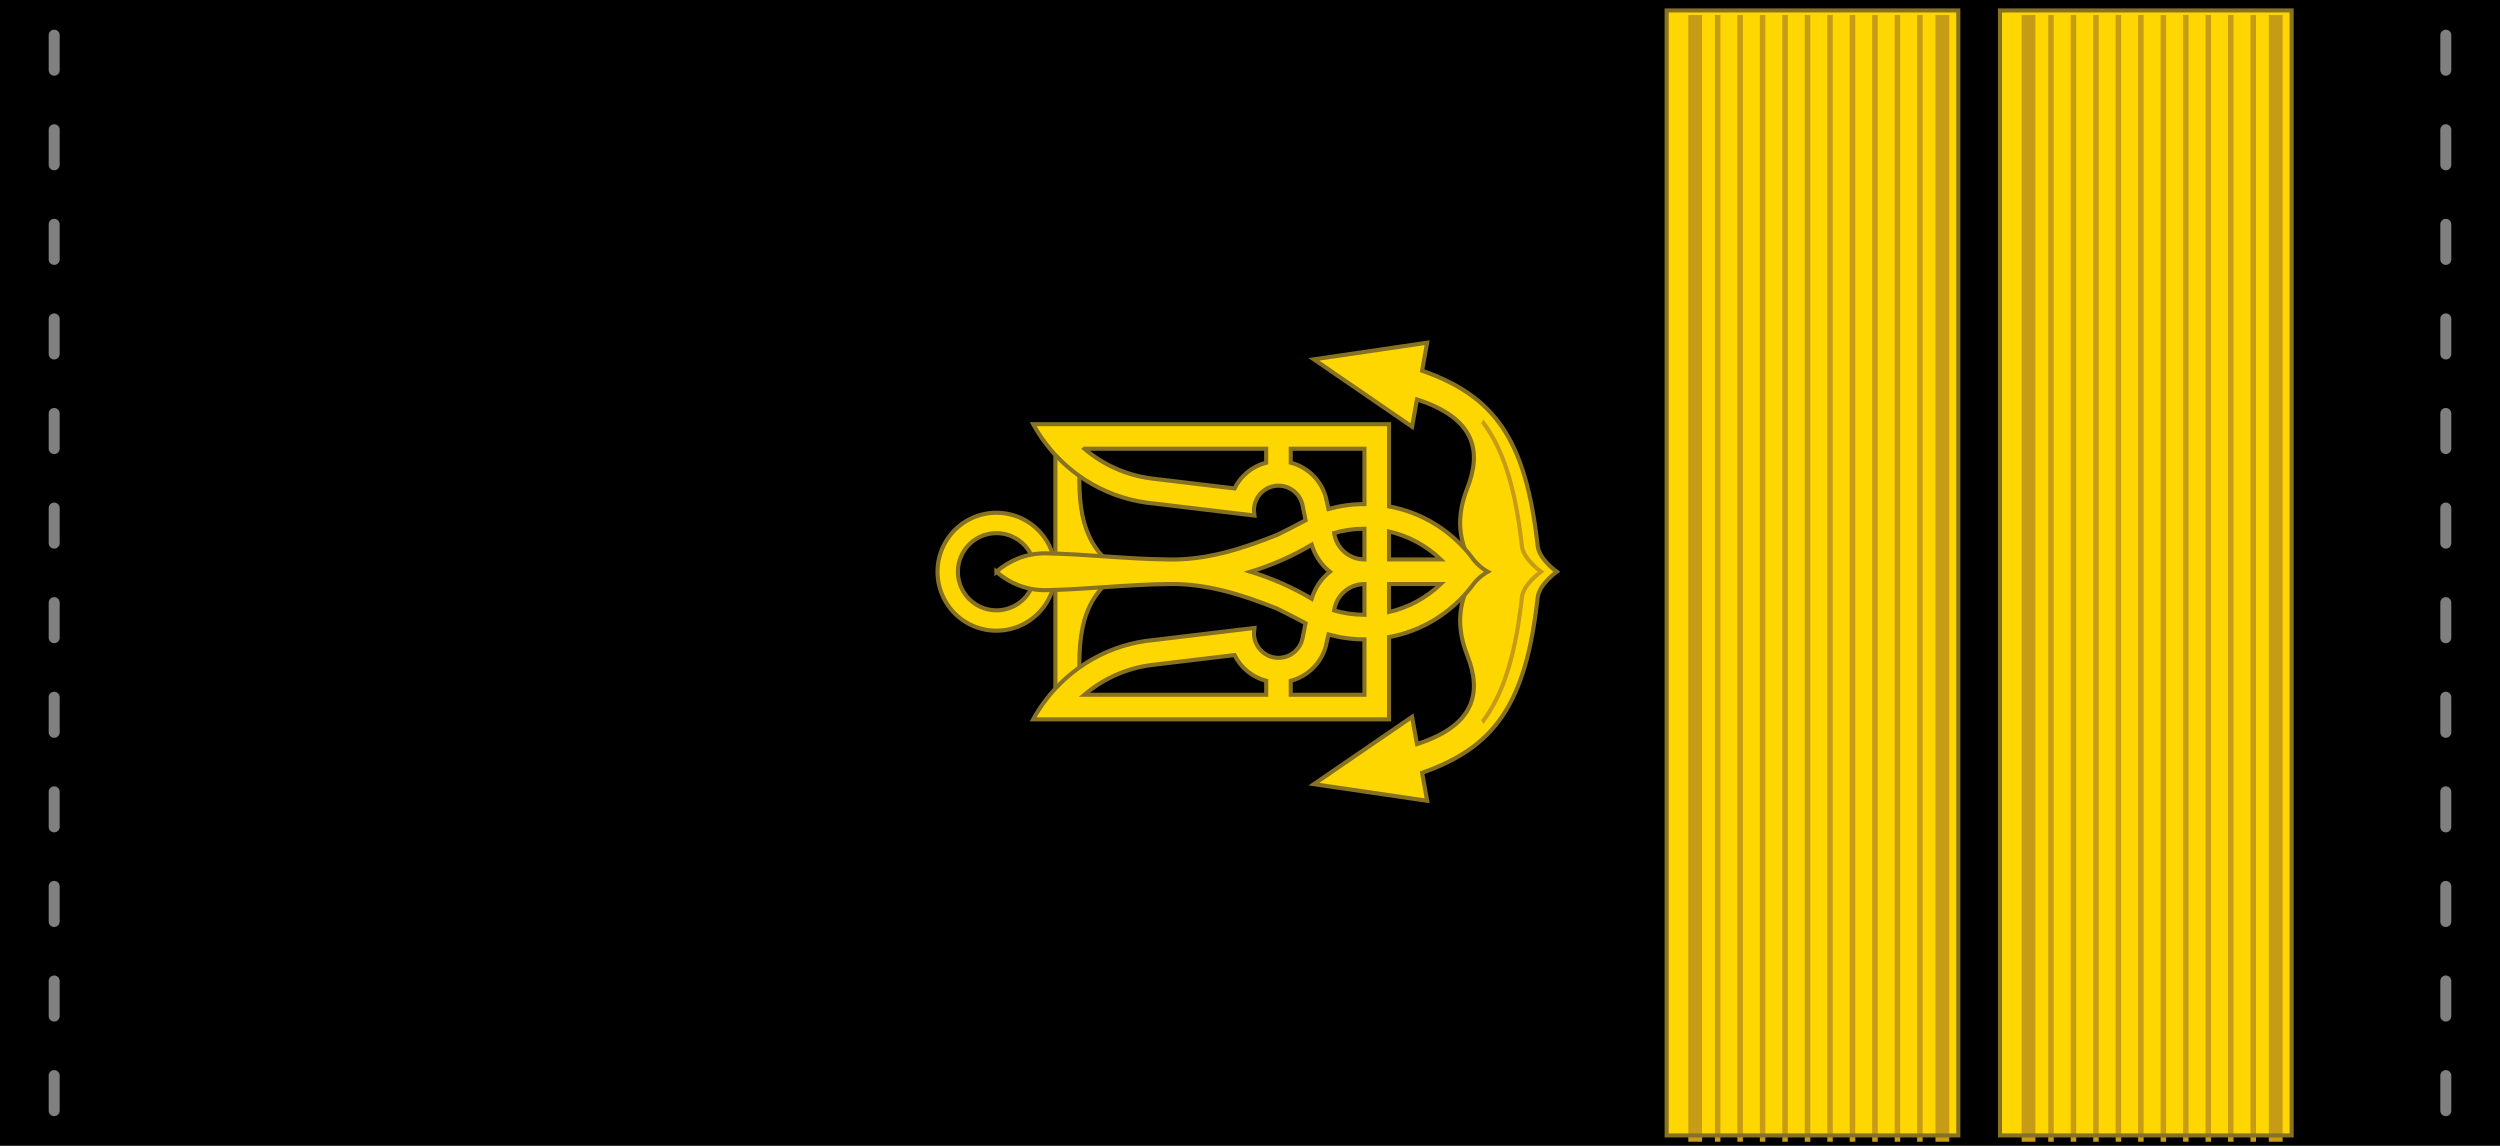 <?xml version='1.0' encoding='utf-8'?>
<svg xmlns="http://www.w3.org/2000/svg" xmlns:dc="http://purl.org/dc/elements/1.1/" xmlns:ns1="http://www.inkscape.org/namespaces/inkscape" xmlns:ns2="http://sodipodi.sourceforge.net/DTD/sodipodi-0.dtd" xmlns:ns4="http://creativecommons.org/ns#" xmlns:rdf="http://www.w3.org/1999/02/22-rdf-syntax-ns#" width="120mm" height="55mm" viewBox="-32.5 32.5 120 55" version="1.1" id="svg7936" ns1:version="1.0.2 (e86c870879, 2021-01-15, custom)" ns2:docname="vms_13.svg">
  <g transform="rotate(270 27.5 60)"><defs id="defs7930" />
  <ns2:namedview id="base" pagecolor="#ffffff" bordercolor="#666666" borderopacity="1.0" ns1:pageopacity="0.0" ns1:pageshadow="2" ns1:zoom="1.3361458" ns1:cx="103.93703" ns1:cy="226.77166" ns1:document-units="mm" ns1:current-layer="layer1" ns1:document-rotation="0" showgrid="false" fit-margin-top="0" fit-margin-left="0" fit-margin-right="0" fit-margin-bottom="0" ns1:window-width="1600" ns1:window-height="838" ns1:window-x="-8" ns1:window-y="-8" ns1:window-maximized="1" ns1:showpageshadow="2" ns1:pagecheckerboard="0" ns1:deskcolor="#d1d1d1" />
  <g ns1:label="Слой 1" ns1:groupmode="layer" id="layer1" transform="translate(-78.333,-88.167)">
    <path style="fill:#000000;stroke-width:0.14" d="m 78.333,88.167 h 55 V 208.167 H 78.333 Z" id="path9049" ns1:connector-curvature="0" />
    <g id="g12041" transform="translate(226.198,293.83)">
      <path ns1:connector-curvature="0" id="path11993" d="m -132.556,-88.528 h 1.684 c 0.146,0 0.264,0.118 0.264,0.264 0,0.146 -0.118,0.264 -0.264,0.264 h -1.684 c -0.146,0 -0.264,-0.118 -0.264,-0.264 0,-0.146 0.118,-0.264 0.264,-0.264 z" style="opacity:1;fill:#808080;fill-opacity:1;stroke:none;stroke-width:0.564;stroke-linecap:butt;stroke-linejoin:miter;stroke-miterlimit:4;stroke-dasharray:none;stroke-opacity:1" />
      <path ns1:connector-curvature="0" style="opacity:1;fill:#808080;fill-opacity:1;stroke:none;stroke-width:0.564;stroke-linecap:butt;stroke-linejoin:miter;stroke-miterlimit:4;stroke-dasharray:none;stroke-opacity:1" d="m -137.096,-88.528 h 1.684 c 0.146,0 0.264,0.118 0.264,0.264 0,0.146 -0.118,0.264 -0.264,0.264 h -1.684 c -0.146,0 -0.264,-0.118 -0.264,-0.264 0,-0.146 0.118,-0.264 0.264,-0.264 z" id="path11995" />
      <path id="path11997" d="m -141.636,-88.528 h 1.684 c 0.146,0 0.264,0.118 0.264,0.264 0,0.146 -0.118,0.264 -0.264,0.264 h -1.684 c -0.146,0 -0.264,-0.118 -0.264,-0.264 0,-0.146 0.118,-0.264 0.264,-0.264 z" style="opacity:1;fill:#808080;fill-opacity:1;stroke:none;stroke-width:0.564;stroke-linecap:butt;stroke-linejoin:miter;stroke-miterlimit:4;stroke-dasharray:none;stroke-opacity:1" ns1:connector-curvature="0" />
      <path ns1:connector-curvature="0" style="opacity:1;fill:#808080;fill-opacity:1;stroke:none;stroke-width:0.564;stroke-linecap:butt;stroke-linejoin:miter;stroke-miterlimit:4;stroke-dasharray:none;stroke-opacity:1" d="m -128.016,-88.528 h 1.684 c 0.146,0 0.264,0.118 0.264,0.264 0,0.146 -0.118,0.264 -0.264,0.264 h -1.684 c -0.146,0 -0.264,-0.118 -0.264,-0.264 0,-0.146 0.118,-0.264 0.264,-0.264 z" id="path11999" />
      <path id="path12001" d="m -123.476,-88.528 h 1.684 c 0.146,0 0.264,0.118 0.264,0.264 0,0.146 -0.118,0.264 -0.264,0.264 h -1.684 c -0.146,0 -0.264,-0.118 -0.264,-0.264 0,-0.146 0.118,-0.264 0.264,-0.264 z" style="opacity:1;fill:#808080;fill-opacity:1;stroke:none;stroke-width:0.564;stroke-linecap:butt;stroke-linejoin:miter;stroke-miterlimit:4;stroke-dasharray:none;stroke-opacity:1" ns1:connector-curvature="0" />
      <path ns1:connector-curvature="0" style="opacity:1;fill:#808080;fill-opacity:1;stroke:none;stroke-width:0.564;stroke-linecap:butt;stroke-linejoin:miter;stroke-miterlimit:4;stroke-dasharray:none;stroke-opacity:1" d="m -118.936,-88.528 h 1.684 c 0.146,0 0.264,0.118 0.264,0.264 0,0.146 -0.118,0.264 -0.264,0.264 h -1.684 c -0.146,0 -0.264,-0.118 -0.264,-0.264 0,-0.146 0.118,-0.264 0.264,-0.264 z" id="path12003" />
      <path id="path12005" d="m -114.396,-88.528 h 1.684 c 0.146,0 0.264,0.118 0.264,0.264 0,0.146 -0.118,0.264 -0.264,0.264 h -1.684 c -0.146,0 -0.264,-0.118 -0.264,-0.264 0,-0.146 0.118,-0.264 0.264,-0.264 z" style="opacity:1;fill:#808080;fill-opacity:1;stroke:none;stroke-width:0.564;stroke-linecap:butt;stroke-linejoin:miter;stroke-miterlimit:4;stroke-dasharray:none;stroke-opacity:1" ns1:connector-curvature="0" />
      <path ns1:connector-curvature="0" style="opacity:1;fill:#808080;fill-opacity:1;stroke:none;stroke-width:0.564;stroke-linecap:butt;stroke-linejoin:miter;stroke-miterlimit:4;stroke-dasharray:none;stroke-opacity:1" d="m -109.856,-88.528 h 1.684 c 0.146,0 0.264,0.118 0.264,0.264 0,0.146 -0.118,0.264 -0.264,0.264 h -1.684 c -0.146,0 -0.264,-0.118 -0.264,-0.264 0,-0.146 0.118,-0.264 0.264,-0.264 z" id="path12007" />
      <path id="path12009" d="m -105.316,-88.528 h 1.684 c 0.146,0 0.264,0.118 0.264,0.264 0,0.146 -0.118,0.264 -0.264,0.264 h -1.684 c -0.146,0 -0.264,-0.118 -0.264,-0.264 0,-0.146 0.118,-0.264 0.264,-0.264 z" style="opacity:1;fill:#808080;fill-opacity:1;stroke:none;stroke-width:0.564;stroke-linecap:butt;stroke-linejoin:miter;stroke-miterlimit:4;stroke-dasharray:none;stroke-opacity:1" ns1:connector-curvature="0" />
      <path ns1:connector-curvature="0" style="opacity:1;fill:#808080;fill-opacity:1;stroke:none;stroke-width:0.564;stroke-linecap:butt;stroke-linejoin:miter;stroke-miterlimit:4;stroke-dasharray:none;stroke-opacity:1" d="m -100.776,-88.528 h 1.684 c 0.146,0 0.264,0.118 0.264,0.264 0,0.146 -0.118,0.264 -0.264,0.264 h -1.684 c -0.146,0 -0.264,-0.118 -0.264,-0.264 0,-0.146 0.118,-0.264 0.264,-0.264 z" id="path12011" />
      <path ns1:connector-curvature="0" style="opacity:1;fill:#808080;fill-opacity:1;stroke:none;stroke-width:0.564;stroke-linecap:butt;stroke-linejoin:miter;stroke-miterlimit:4;stroke-dasharray:none;stroke-opacity:1" d="m -146.177,-88.528 h 1.684 c 0.146,0 0.264,0.118 0.264,0.264 0,0.146 -0.118,0.264 -0.264,0.264 h -1.684 c -0.146,0 -0.264,-0.118 -0.264,-0.264 0,-0.146 0.118,-0.264 0.264,-0.264 z" id="path12013" />
      <path id="path12015" d="m -96.236,-88.528 h 1.684 c 0.146,0 0.264,0.118 0.264,0.264 0,0.146 -0.118,0.264 -0.264,0.264 h -1.684 c -0.146,0 -0.264,-0.118 -0.264,-0.264 0,-0.146 0.118,-0.264 0.264,-0.264 z" style="opacity:1;fill:#808080;fill-opacity:1;stroke:none;stroke-width:0.564;stroke-linecap:butt;stroke-linejoin:miter;stroke-miterlimit:4;stroke-dasharray:none;stroke-opacity:1" ns1:connector-curvature="0" />
      <path style="opacity:1;fill:#808080;fill-opacity:1;stroke:none;stroke-width:0.564;stroke-linecap:butt;stroke-linejoin:miter;stroke-miterlimit:4;stroke-dasharray:none;stroke-opacity:1" d="m -132.556,-203.326 h 1.684 c 0.146,0 0.264,0.118 0.264,0.264 0,0.146 -0.118,0.264 -0.264,0.264 h -1.684 c -0.146,0 -0.264,-0.118 -0.264,-0.264 0,-0.146 0.118,-0.264 0.264,-0.264 z" id="path12017" ns1:connector-curvature="0" />
      <path id="path12019" d="m -137.096,-203.326 h 1.684 c 0.146,0 0.264,0.118 0.264,0.264 0,0.146 -0.118,0.264 -0.264,0.264 h -1.684 c -0.146,0 -0.264,-0.118 -0.264,-0.264 0,-0.146 0.118,-0.264 0.264,-0.264 z" style="opacity:1;fill:#808080;fill-opacity:1;stroke:none;stroke-width:0.564;stroke-linecap:butt;stroke-linejoin:miter;stroke-miterlimit:4;stroke-dasharray:none;stroke-opacity:1" ns1:connector-curvature="0" />
      <path ns1:connector-curvature="0" style="opacity:1;fill:#808080;fill-opacity:1;stroke:none;stroke-width:0.564;stroke-linecap:butt;stroke-linejoin:miter;stroke-miterlimit:4;stroke-dasharray:none;stroke-opacity:1" d="m -141.636,-203.326 h 1.684 c 0.146,0 0.264,0.118 0.264,0.264 0,0.146 -0.118,0.264 -0.264,0.264 h -1.684 c -0.146,0 -0.264,-0.118 -0.264,-0.264 0,-0.146 0.118,-0.264 0.264,-0.264 z" id="path12021" />
      <path id="path12023" d="m -128.016,-203.326 h 1.684 c 0.146,0 0.264,0.118 0.264,0.264 0,0.146 -0.118,0.264 -0.264,0.264 h -1.684 c -0.146,0 -0.264,-0.118 -0.264,-0.264 0,-0.146 0.118,-0.264 0.264,-0.264 z" style="opacity:1;fill:#808080;fill-opacity:1;stroke:none;stroke-width:0.564;stroke-linecap:butt;stroke-linejoin:miter;stroke-miterlimit:4;stroke-dasharray:none;stroke-opacity:1" ns1:connector-curvature="0" />
      <path ns1:connector-curvature="0" style="opacity:1;fill:#808080;fill-opacity:1;stroke:none;stroke-width:0.564;stroke-linecap:butt;stroke-linejoin:miter;stroke-miterlimit:4;stroke-dasharray:none;stroke-opacity:1" d="m -123.476,-203.326 h 1.684 c 0.146,0 0.264,0.118 0.264,0.264 0,0.146 -0.118,0.264 -0.264,0.264 h -1.684 c -0.146,0 -0.264,-0.118 -0.264,-0.264 0,-0.146 0.118,-0.264 0.264,-0.264 z" id="path12025" />
      <path id="path12027" d="m -118.936,-203.326 h 1.684 c 0.146,0 0.264,0.118 0.264,0.264 0,0.146 -0.118,0.264 -0.264,0.264 h -1.684 c -0.146,0 -0.264,-0.118 -0.264,-0.264 0,-0.146 0.118,-0.264 0.264,-0.264 z" style="opacity:1;fill:#808080;fill-opacity:1;stroke:none;stroke-width:0.564;stroke-linecap:butt;stroke-linejoin:miter;stroke-miterlimit:4;stroke-dasharray:none;stroke-opacity:1" ns1:connector-curvature="0" />
      <path ns1:connector-curvature="0" style="opacity:1;fill:#808080;fill-opacity:1;stroke:none;stroke-width:0.564;stroke-linecap:butt;stroke-linejoin:miter;stroke-miterlimit:4;stroke-dasharray:none;stroke-opacity:1" d="m -114.396,-203.326 h 1.684 c 0.146,0 0.264,0.118 0.264,0.264 0,0.146 -0.118,0.264 -0.264,0.264 h -1.684 c -0.146,0 -0.264,-0.118 -0.264,-0.264 0,-0.146 0.118,-0.264 0.264,-0.264 z" id="path12029" />
      <path id="path12031" d="m -109.856,-203.326 h 1.684 c 0.146,0 0.264,0.118 0.264,0.264 0,0.146 -0.118,0.264 -0.264,0.264 h -1.684 c -0.146,0 -0.264,-0.118 -0.264,-0.264 0,-0.146 0.118,-0.264 0.264,-0.264 z" style="opacity:1;fill:#808080;fill-opacity:1;stroke:none;stroke-width:0.564;stroke-linecap:butt;stroke-linejoin:miter;stroke-miterlimit:4;stroke-dasharray:none;stroke-opacity:1" ns1:connector-curvature="0" />
      <path ns1:connector-curvature="0" style="opacity:1;fill:#808080;fill-opacity:1;stroke:none;stroke-width:0.564;stroke-linecap:butt;stroke-linejoin:miter;stroke-miterlimit:4;stroke-dasharray:none;stroke-opacity:1" d="m -105.316,-203.326 h 1.684 c 0.146,0 0.264,0.118 0.264,0.264 0,0.146 -0.118,0.264 -0.264,0.264 h -1.684 c -0.146,0 -0.264,-0.118 -0.264,-0.264 0,-0.146 0.118,-0.264 0.264,-0.264 z" id="path12033" />
      <path id="path12035" d="m -100.776,-203.326 h 1.684 c 0.146,0 0.264,0.118 0.264,0.264 0,0.146 -0.118,0.264 -0.264,0.264 h -1.684 c -0.146,0 -0.264,-0.118 -0.264,-0.264 0,-0.146 0.118,-0.264 0.264,-0.264 z" style="opacity:1;fill:#808080;fill-opacity:1;stroke:none;stroke-width:0.564;stroke-linecap:butt;stroke-linejoin:miter;stroke-miterlimit:4;stroke-dasharray:none;stroke-opacity:1" ns1:connector-curvature="0" />
      <path id="path12037" d="m -146.177,-203.326 h 1.684 c 0.146,0 0.264,0.118 0.264,0.264 0,0.146 -0.118,0.264 -0.264,0.264 h -1.684 c -0.146,0 -0.264,-0.118 -0.264,-0.264 0,-0.146 0.118,-0.264 0.264,-0.264 z" style="opacity:1;fill:#808080;fill-opacity:1;stroke:none;stroke-width:0.564;stroke-linecap:butt;stroke-linejoin:miter;stroke-miterlimit:4;stroke-dasharray:none;stroke-opacity:1" ns1:connector-curvature="0" />
      <path ns1:connector-curvature="0" style="opacity:1;fill:#808080;fill-opacity:1;stroke:none;stroke-width:0.564;stroke-linecap:butt;stroke-linejoin:miter;stroke-miterlimit:4;stroke-dasharray:none;stroke-opacity:1" d="m -96.236,-203.326 h 1.684 c 0.146,0 0.264,0.118 0.264,0.264 0,0.146 -0.118,0.264 -0.264,0.264 h -1.684 c -0.146,0 -0.264,-0.118 -0.264,-0.264 0,-0.146 0.118,-0.264 0.264,-0.264 z" id="path12039" />
    </g>
    <g id="g2047" transform="matrix(1.287,0,0,1.286,603.835,-201.62)" style="stroke-width:0.777">
      <path id="path2037" style="fill:#ffd700;stroke:#877123;stroke-width:0.153;stroke-linecap:butt;stroke-linejoin:miter;stroke-miterlimit:4;stroke-dasharray:none;paint-order:normal" d="m -386.921,260.333 a 2.199,2.199 0 0 0 -2.182,2.199 2.199,2.199 0 0 0 2.199,2.199 2.199,2.199 0 0 0 2.199,-2.199 2.199,2.199 0 0 0 -2.199,-2.199 2.199,2.199 0 0 0 -0.017,0 z m 0.017,0.761 a 1.439,1.439 0 0 1 1.439,1.439 1.439,1.439 0 0 1 -1.439,1.439 1.439,1.439 0 0 1 -1.439,-1.439 1.439,1.439 0 0 1 1.439,-1.439 z" />
      <path id="path2039" style="fill:#ffd700;stroke:#877123;stroke-width:0.153;stroke-linecap:round;stroke-linejoin:round;stroke-miterlimit:4;stroke-dasharray:none;paint-order:normal" d="m -391.891,264.732 -0.319,0.936 c 1.686,0 3.571,-0.335 4.799,0.894 v -1.83 z m 5.493,0 v 1.83 c 1.228,-1.229 3.113,-0.894 4.799,-0.894 l -0.318,-0.936 z" />
      <path id="path2041" style="fill:#ffd700;stroke:#877123;stroke-width:0.153;stroke-linecap:butt;stroke-linejoin:miter;stroke-miterlimit:4;stroke-dasharray:none;paint-order:normal" d="m -394.826,274.38 -0.62,4.228 1.044,-0.188 c 0.948,2.695 2.526,3.868 6.543,4.314 0.487,0.054 0.955,0.712 0.955,0.712 0,0 0.469,-0.658 0.955,-0.712 4.017,-0.446 5.595,-1.618 6.543,-4.314 l 1.044,0.188 -0.62,-4.228 -2.512,3.665 1.016,0.183 c -0.708,2.203 -1.96,2.411 -3.298,1.883 -1.338,-0.528 -2.273,-0.215 -3.129,0.327 -0.856,-0.542 -1.79,-0.855 -3.129,-0.327 -1.338,0.528 -2.59,0.32 -3.298,-1.883 l 1.016,-0.183 z" />
      <path style="display:inline;fill:#ffd700;fill-opacity:1;stroke:#877123;stroke-width:0.153;stroke-linecap:butt;stroke-linejoin:miter;stroke-miterlimit:4;stroke-dasharray:none;paint-order:normal" id="path2043" d="m -386.904,262.53 c -0.428,0.485 -0.688,1.12 -0.688,1.816 0.025,1.53 0.213,3.056 0.229,4.586 0.034,1.425 -0.394,2.764 -0.914,4.07 -0.173,0.361 -0.361,0.714 -0.548,1.068 l -0.552,-0.111 c -0.497,-0.099 -0.82,-0.582 -0.721,-1.078 0.086,-0.434 0.469,-0.736 0.896,-0.738 l 0.201,0.02 -0.448,-3.74 c -0.146,-1.666 -1.006,-3.126 -2.273,-4.077 -0.218,-0.163 -0.448,-0.313 -0.688,-0.444 v 13.284 h 3.068 c 0.229,1.245 0.915,2.329 1.878,3.074 0.229,0.158 0.421,0.366 0.559,0.609 0.138,-0.243 0.33,-0.451 0.559,-0.609 0.963,-0.745 1.649,-1.829 1.878,-3.074 h 3.068 v -13.284 c -0.24,0.132 -0.471,0.281 -0.688,0.444 -1.266,0.95 -2.126,2.411 -2.273,4.077 l -0.448,3.74 0.201,-0.02 c 0.427,0.003 0.809,0.304 0.896,0.738 0.1,0.496 -0.224,0.979 -0.721,1.078 l -0.552,0.111 c -0.188,-0.353 -0.375,-0.707 -0.548,-1.068 -0.52,-1.306 -0.948,-2.645 -0.914,-4.07 0.016,-1.529 0.204,-3.056 0.229,-4.586 0,-0.697 -0.261,-1.331 -0.688,-1.816 z m -4.588,3.285 c 0.594,0.697 0.992,1.565 1.111,2.519 l 0.369,3.085 c -0.47,0.234 -0.827,0.663 -0.961,1.182 h -0.52 z m 9.176,0 v 6.785 h -0.52 c -0.134,-0.519 -0.491,-0.948 -0.961,-1.182 l 0.369,-3.085 c 0.119,-0.954 0.517,-1.822 1.111,-2.519 z m -4.588,6.201 c 0.247,0.806 0.586,1.571 1.007,2.282 -0.401,0.122 -0.75,0.359 -1.007,0.677 -0.257,-0.319 -0.606,-0.555 -1.007,-0.677 0.422,-0.711 0.761,-1.476 1.007,-2.282 z m -4.588,1.501 h 0.52 c 0.164,0.633 0.658,1.133 1.287,1.308 l 0.441,0.1 c -0.118,0.428 -0.183,0.878 -0.183,1.343 h -2.065 z m 8.656,0 h 0.52 v 2.751 h -2.065 c 0,-0.465 -0.065,-0.916 -0.183,-1.343 l 0.441,-0.1 c 0.628,-0.175 1.123,-0.675 1.287,-1.308 z m -5.513,1.619 c 0.557,0.079 0.986,0.554 0.986,1.132 h -1.147 c 0,-0.393 0.058,-0.772 0.161,-1.132 z m 2.889,0 c 0.103,0.36 0.161,0.739 0.161,1.132 h -1.147 c 0,-0.578 0.429,-1.053 0.986,-1.132 z m -2.946,2.049 h 1.043 v 1.931 c -0.506,-0.529 -0.874,-1.193 -1.043,-1.931 z m 1.961,0 h 1.043 c -0.169,0.738 -0.537,1.402 -1.043,1.931 z" ns1:connector-curvature="0" />
      <path style="color:#000000;font-style:normal;font-variant:normal;font-weight:normal;font-stretch:normal;font-size:medium;line-height:normal;font-family:sans-serif;font-variant-ligatures:normal;font-variant-position:normal;font-variant-caps:normal;font-variant-numeric:normal;font-variant-alternates:normal;font-variant-east-asian:normal;font-feature-settings:normal;font-variation-settings:normal;text-indent:0;text-align:start;text-decoration:none;text-decoration-line:none;text-decoration-style:solid;text-decoration-color:#000000;letter-spacing:normal;word-spacing:normal;text-transform:none;writing-mode:lr-tb;direction:ltr;text-orientation:mixed;dominant-baseline:auto;baseline-shift:baseline;text-anchor:start;white-space:normal;shape-padding:0;shape-margin:0;inline-size:0;clip-rule:nonzero;display:inline;overflow:visible;visibility:visible;isolation:auto;mix-blend-mode:normal;color-interpolation:sRGB;color-interpolation-filters:linearRGB;solid-color:#000000;solid-opacity:1;vector-effect:none;fill:#c69b15;fill-opacity:1;fill-rule:nonzero;stroke:none;stroke-width:0.34;stroke-linecap:butt;stroke-linejoin:miter;stroke-miterlimit:4;stroke-dasharray:none;stroke-dashoffset:0;stroke-opacity:1;paint-order:stroke fill markers;color-rendering:auto;image-rendering:auto;shape-rendering:auto;text-rendering:auto;enable-background:accumulate;stop-color:#000000" d="m -392.438,280.626 -0.143,0.083 c 0.083,0.064 0.168,0.127 0.257,0.187 1.031,0.696 2.442,1.102 4.457,1.325 0.212,0.024 0.443,0.19 0.616,0.356 0.172,0.166 0.285,0.325 0.285,0.325 l 0.062,0.088 0.062,-0.088 c 0,0 0.113,-0.159 0.286,-0.325 0.172,-0.166 0.404,-0.332 0.616,-0.356 2.015,-0.223 3.426,-0.629 4.457,-1.325 0.089,-0.06 0.173,-0.123 0.257,-0.187 l -0.143,-0.083 c -0.065,0.049 -0.131,0.096 -0.199,0.142 -1,0.675 -2.386,1.079 -4.388,1.301 -0.275,0.03 -0.521,0.221 -0.704,0.397 -0.146,0.14 -0.205,0.225 -0.242,0.275 -0.037,-0.05 -0.096,-0.135 -0.242,-0.275 -0.184,-0.177 -0.43,-0.367 -0.705,-0.397 -2.002,-0.222 -3.388,-0.625 -4.388,-1.301 -0.068,-0.046 -0.134,-0.094 -0.199,-0.142 z" id="path2045" />
    </g>
    <g id="g2077" transform="translate(193.915,-105.495)">
      <path id="path2049" d="m -115.082,273.661 v 14 h 54 V 273.661 Z" style="fill:#ffd700;stroke:none;stroke-width:0.204" ns2:nodetypes="ccccc" />
      <path style="color:#000000;font-style:normal;font-variant:normal;font-weight:normal;font-stretch:normal;font-size:medium;line-height:normal;font-family:sans-serif;font-variant-ligatures:normal;font-variant-position:normal;font-variant-caps:normal;font-variant-numeric:normal;font-variant-alternates:normal;font-variant-east-asian:normal;font-feature-settings:normal;font-variation-settings:normal;text-indent:0;text-align:start;text-decoration:none;text-decoration-line:none;text-decoration-style:solid;text-decoration-color:#000000;letter-spacing:normal;word-spacing:normal;text-transform:none;writing-mode:lr-tb;direction:ltr;text-orientation:mixed;dominant-baseline:auto;baseline-shift:baseline;text-anchor:start;white-space:normal;shape-padding:0;shape-margin:0;inline-size:0;clip-rule:nonzero;display:inline;overflow:visible;visibility:visible;opacity:1;isolation:auto;mix-blend-mode:normal;color-interpolation:sRGB;color-interpolation-filters:linearRGB;solid-color:#000000;solid-opacity:1;vector-effect:none;fill:#c69b15;fill-opacity:1;fill-rule:nonzero;stroke:none;stroke-width:3.78;stroke-linecap:round;stroke-linejoin:round;stroke-miterlimit:4;stroke-dasharray:none;stroke-dashoffset:0;stroke-opacity:1;color-rendering:auto;image-rendering:auto;shape-rendering:auto;text-rendering:auto;enable-background:accumulate;stop-color:#000000;stop-opacity:1" d="m -731.016,746.156 v 2.504 h 204.092 a 1.25,1.25 0 0 0 0.002,0 v -2.504 a 1.25,1.25 0 0 0 -0.002,0 z" transform="matrix(0.265,0,0,0.265,78.333,88.833)" id="path2051" />
      <path style="color:#000000;font-style:normal;font-variant:normal;font-weight:normal;font-stretch:normal;font-size:medium;line-height:normal;font-family:sans-serif;font-variant-ligatures:normal;font-variant-position:normal;font-variant-caps:normal;font-variant-numeric:normal;font-variant-alternates:normal;font-variant-east-asian:normal;font-feature-settings:normal;font-variation-settings:normal;text-indent:0;text-align:start;text-decoration:none;text-decoration-line:none;text-decoration-style:solid;text-decoration-color:#000000;letter-spacing:normal;word-spacing:normal;text-transform:none;writing-mode:lr-tb;direction:ltr;text-orientation:mixed;dominant-baseline:auto;baseline-shift:baseline;text-anchor:start;white-space:normal;shape-padding:0;shape-margin:0;inline-size:0;clip-rule:nonzero;display:inline;overflow:visible;visibility:visible;opacity:1;isolation:auto;mix-blend-mode:normal;color-interpolation:sRGB;color-interpolation-filters:linearRGB;solid-color:#000000;solid-opacity:1;vector-effect:none;fill:#c69b15;fill-opacity:1;fill-rule:nonzero;stroke:none;stroke-width:3.78;stroke-linecap:round;stroke-linejoin:round;stroke-miterlimit:4;stroke-dasharray:none;stroke-dashoffset:0;stroke-opacity:1;color-rendering:auto;image-rendering:auto;shape-rendering:auto;text-rendering:auto;enable-background:accumulate;stop-color:#000000;stop-opacity:1" d="m -731.016,742.834 v 1.004 h 204.092 a 0.5,0.5 0 0 0 0.002,0 v -1.004 a 0.5,0.5 0 0 0 -0.002,0 z" transform="matrix(0.265,0,0,0.265,78.333,88.833)" id="path2053" />
      <path style="color:#000000;font-style:normal;font-variant:normal;font-weight:normal;font-stretch:normal;font-size:medium;line-height:normal;font-family:sans-serif;font-variant-ligatures:normal;font-variant-position:normal;font-variant-caps:normal;font-variant-numeric:normal;font-variant-alternates:normal;font-variant-east-asian:normal;font-feature-settings:normal;font-variation-settings:normal;text-indent:0;text-align:start;text-decoration:none;text-decoration-line:none;text-decoration-style:solid;text-decoration-color:#000000;letter-spacing:normal;word-spacing:normal;text-transform:none;writing-mode:lr-tb;direction:ltr;text-orientation:mixed;dominant-baseline:auto;baseline-shift:baseline;text-anchor:start;white-space:normal;shape-padding:0;shape-margin:0;inline-size:0;clip-rule:nonzero;display:inline;overflow:visible;visibility:visible;opacity:1;isolation:auto;mix-blend-mode:normal;color-interpolation:sRGB;color-interpolation-filters:linearRGB;solid-color:#000000;solid-opacity:1;vector-effect:none;fill:#c69b15;fill-opacity:1;fill-rule:nonzero;stroke:none;stroke-width:3.78;stroke-linecap:round;stroke-linejoin:round;stroke-miterlimit:4;stroke-dasharray:none;stroke-dashoffset:0;stroke-opacity:1;color-rendering:auto;image-rendering:auto;shape-rendering:auto;text-rendering:auto;enable-background:accumulate;stop-color:#000000;stop-opacity:1" d="m -731.016,738.768 v 0.996 h 204.092 a 0.5,0.5 0 0 0 0.002,0 v -0.996 a 0.5,0.5 0 0 0 -0.002,0 z" transform="matrix(0.265,0,0,0.265,78.333,88.833)" id="path2055" />
      <path style="color:#000000;font-style:normal;font-variant:normal;font-weight:normal;font-stretch:normal;font-size:medium;line-height:normal;font-family:sans-serif;font-variant-ligatures:normal;font-variant-position:normal;font-variant-caps:normal;font-variant-numeric:normal;font-variant-alternates:normal;font-variant-east-asian:normal;font-feature-settings:normal;font-variation-settings:normal;text-indent:0;text-align:start;text-decoration:none;text-decoration-line:none;text-decoration-style:solid;text-decoration-color:#000000;letter-spacing:normal;word-spacing:normal;text-transform:none;writing-mode:lr-tb;direction:ltr;text-orientation:mixed;dominant-baseline:auto;baseline-shift:baseline;text-anchor:start;white-space:normal;shape-padding:0;shape-margin:0;inline-size:0;clip-rule:nonzero;display:inline;overflow:visible;visibility:visible;opacity:1;isolation:auto;mix-blend-mode:normal;color-interpolation:sRGB;color-interpolation-filters:linearRGB;solid-color:#000000;solid-opacity:1;vector-effect:none;fill:#c69b15;fill-opacity:1;fill-rule:nonzero;stroke:none;stroke-width:3.78;stroke-linecap:round;stroke-linejoin:round;stroke-miterlimit:4;stroke-dasharray:none;stroke-dashoffset:0;stroke-opacity:1;color-rendering:auto;image-rendering:auto;shape-rendering:auto;text-rendering:auto;enable-background:accumulate;stop-color:#000000;stop-opacity:1" d="m -731.016,734.693 v 1.004 h 204.092 a 0.5,0.5 0 0 0 0.002,0 v -1.004 a 0.5,0.5 0 0 0 -0.002,0 z" transform="matrix(0.265,0,0,0.265,78.333,88.833)" id="path2057" />
      <path style="color:#000000;font-style:normal;font-variant:normal;font-weight:normal;font-stretch:normal;font-size:medium;line-height:normal;font-family:sans-serif;font-variant-ligatures:normal;font-variant-position:normal;font-variant-caps:normal;font-variant-numeric:normal;font-variant-alternates:normal;font-variant-east-asian:normal;font-feature-settings:normal;font-variation-settings:normal;text-indent:0;text-align:start;text-decoration:none;text-decoration-line:none;text-decoration-style:solid;text-decoration-color:#000000;letter-spacing:normal;word-spacing:normal;text-transform:none;writing-mode:lr-tb;direction:ltr;text-orientation:mixed;dominant-baseline:auto;baseline-shift:baseline;text-anchor:start;white-space:normal;shape-padding:0;shape-margin:0;inline-size:0;clip-rule:nonzero;display:inline;overflow:visible;visibility:visible;opacity:1;isolation:auto;mix-blend-mode:normal;color-interpolation:sRGB;color-interpolation-filters:linearRGB;solid-color:#000000;solid-opacity:1;vector-effect:none;fill:#c69b15;fill-opacity:1;fill-rule:nonzero;stroke:none;stroke-width:3.78;stroke-linecap:round;stroke-linejoin:round;stroke-miterlimit:4;stroke-dasharray:none;stroke-dashoffset:0;stroke-opacity:1;color-rendering:auto;image-rendering:auto;shape-rendering:auto;text-rendering:auto;enable-background:accumulate;stop-color:#000000;stop-opacity:1" d="m -731.016,730.625 v 1.004 h 204.092 a 0.5,0.5 0 0 0 0.002,0 V 730.625 a 0.5,0.5 0 0 0 -0.002,0 z" transform="matrix(0.265,0,0,0.265,78.333,88.833)" id="path2059" />
      <path style="color:#000000;font-style:normal;font-variant:normal;font-weight:normal;font-stretch:normal;font-size:medium;line-height:normal;font-family:sans-serif;font-variant-ligatures:normal;font-variant-position:normal;font-variant-caps:normal;font-variant-numeric:normal;font-variant-alternates:normal;font-variant-east-asian:normal;font-feature-settings:normal;font-variation-settings:normal;text-indent:0;text-align:start;text-decoration:none;text-decoration-line:none;text-decoration-style:solid;text-decoration-color:#000000;letter-spacing:normal;word-spacing:normal;text-transform:none;writing-mode:lr-tb;direction:ltr;text-orientation:mixed;dominant-baseline:auto;baseline-shift:baseline;text-anchor:start;white-space:normal;shape-padding:0;shape-margin:0;inline-size:0;clip-rule:nonzero;display:inline;overflow:visible;visibility:visible;opacity:1;isolation:auto;mix-blend-mode:normal;color-interpolation:sRGB;color-interpolation-filters:linearRGB;solid-color:#000000;solid-opacity:1;vector-effect:none;fill:#c69b15;fill-opacity:1;fill-rule:nonzero;stroke:none;stroke-width:3.78;stroke-linecap:round;stroke-linejoin:round;stroke-miterlimit:4;stroke-dasharray:none;stroke-dashoffset:0;stroke-opacity:1;color-rendering:auto;image-rendering:auto;shape-rendering:auto;text-rendering:auto;enable-background:accumulate;stop-color:#000000;stop-opacity:1" d="m -731.016,726.559 v 0.996 h 204.092 a 0.5,0.5 0 0 0 0.002,0 v -0.996 a 0.5,0.5 0 0 0 -0.002,0 z" transform="matrix(0.265,0,0,0.265,78.333,88.833)" id="path2061" />
      <path style="color:#000000;font-style:normal;font-variant:normal;font-weight:normal;font-stretch:normal;font-size:medium;line-height:normal;font-family:sans-serif;font-variant-ligatures:normal;font-variant-position:normal;font-variant-caps:normal;font-variant-numeric:normal;font-variant-alternates:normal;font-variant-east-asian:normal;font-feature-settings:normal;font-variation-settings:normal;text-indent:0;text-align:start;text-decoration:none;text-decoration-line:none;text-decoration-style:solid;text-decoration-color:#000000;letter-spacing:normal;word-spacing:normal;text-transform:none;writing-mode:lr-tb;direction:ltr;text-orientation:mixed;dominant-baseline:auto;baseline-shift:baseline;text-anchor:start;white-space:normal;shape-padding:0;shape-margin:0;inline-size:0;clip-rule:nonzero;display:inline;overflow:visible;visibility:visible;opacity:1;isolation:auto;mix-blend-mode:normal;color-interpolation:sRGB;color-interpolation-filters:linearRGB;solid-color:#000000;solid-opacity:1;vector-effect:none;fill:#c69b15;fill-opacity:1;fill-rule:nonzero;stroke:none;stroke-width:3.78;stroke-linecap:round;stroke-linejoin:round;stroke-miterlimit:4;stroke-dasharray:none;stroke-dashoffset:0;stroke-opacity:1;color-rendering:auto;image-rendering:auto;shape-rendering:auto;text-rendering:auto;enable-background:accumulate;stop-color:#000000;stop-opacity:1" d="m -731.016,722.482 v 1.004 h 204.092 a 0.5,0.5 0 0 0 0.002,0 v -1.004 a 0.5,0.5 0 0 0 -0.002,0 z" transform="matrix(0.265,0,0,0.265,78.333,88.833)" id="path2063" />
      <path style="color:#000000;font-style:normal;font-variant:normal;font-weight:normal;font-stretch:normal;font-size:medium;line-height:normal;font-family:sans-serif;font-variant-ligatures:normal;font-variant-position:normal;font-variant-caps:normal;font-variant-numeric:normal;font-variant-alternates:normal;font-variant-east-asian:normal;font-feature-settings:normal;font-variation-settings:normal;text-indent:0;text-align:start;text-decoration:none;text-decoration-line:none;text-decoration-style:solid;text-decoration-color:#000000;letter-spacing:normal;word-spacing:normal;text-transform:none;writing-mode:lr-tb;direction:ltr;text-orientation:mixed;dominant-baseline:auto;baseline-shift:baseline;text-anchor:start;white-space:normal;shape-padding:0;shape-margin:0;inline-size:0;clip-rule:nonzero;display:inline;overflow:visible;visibility:visible;opacity:1;isolation:auto;mix-blend-mode:normal;color-interpolation:sRGB;color-interpolation-filters:linearRGB;solid-color:#000000;solid-opacity:1;vector-effect:none;fill:#c69b15;fill-opacity:1;fill-rule:nonzero;stroke:none;stroke-width:3.78;stroke-linecap:round;stroke-linejoin:round;stroke-miterlimit:4;stroke-dasharray:none;stroke-dashoffset:0;stroke-opacity:1;color-rendering:auto;image-rendering:auto;shape-rendering:auto;text-rendering:auto;enable-background:accumulate;stop-color:#000000;stop-opacity:1" d="m -731.016,718.416 v 0.996 h 204.092 a 0.5,0.5 0 0 0 0.002,0 v -0.996 a 0.5,0.5 0 0 0 -0.002,0 z" transform="matrix(0.265,0,0,0.265,78.333,88.833)" id="path2065" />
      <path style="color:#000000;font-style:normal;font-variant:normal;font-weight:normal;font-stretch:normal;font-size:medium;line-height:normal;font-family:sans-serif;font-variant-ligatures:normal;font-variant-position:normal;font-variant-caps:normal;font-variant-numeric:normal;font-variant-alternates:normal;font-variant-east-asian:normal;font-feature-settings:normal;font-variation-settings:normal;text-indent:0;text-align:start;text-decoration:none;text-decoration-line:none;text-decoration-style:solid;text-decoration-color:#000000;letter-spacing:normal;word-spacing:normal;text-transform:none;writing-mode:lr-tb;direction:ltr;text-orientation:mixed;dominant-baseline:auto;baseline-shift:baseline;text-anchor:start;white-space:normal;shape-padding:0;shape-margin:0;inline-size:0;clip-rule:nonzero;display:inline;overflow:visible;visibility:visible;opacity:1;isolation:auto;mix-blend-mode:normal;color-interpolation:sRGB;color-interpolation-filters:linearRGB;solid-color:#000000;solid-opacity:1;vector-effect:none;fill:#c69b15;fill-opacity:1;fill-rule:nonzero;stroke:none;stroke-width:3.78;stroke-linecap:round;stroke-linejoin:round;stroke-miterlimit:4;stroke-dasharray:none;stroke-dashoffset:0;stroke-opacity:1;color-rendering:auto;image-rendering:auto;shape-rendering:auto;text-rendering:auto;enable-background:accumulate;stop-color:#000000;stop-opacity:1" d="m -731.016,714.348 v 0.996 h 204.092 a 0.5,0.5 0 0 0 0.002,0 v -0.996 a 0.5,0.5 0 0 0 -0.002,0 z" transform="matrix(0.265,0,0,0.265,78.333,88.833)" id="path2067" />
      <path style="color:#000000;font-style:normal;font-variant:normal;font-weight:normal;font-stretch:normal;font-size:medium;line-height:normal;font-family:sans-serif;font-variant-ligatures:normal;font-variant-position:normal;font-variant-caps:normal;font-variant-numeric:normal;font-variant-alternates:normal;font-variant-east-asian:normal;font-feature-settings:normal;font-variation-settings:normal;text-indent:0;text-align:start;text-decoration:none;text-decoration-line:none;text-decoration-style:solid;text-decoration-color:#000000;letter-spacing:normal;word-spacing:normal;text-transform:none;writing-mode:lr-tb;direction:ltr;text-orientation:mixed;dominant-baseline:auto;baseline-shift:baseline;text-anchor:start;white-space:normal;shape-padding:0;shape-margin:0;inline-size:0;clip-rule:nonzero;display:inline;overflow:visible;visibility:visible;opacity:1;isolation:auto;mix-blend-mode:normal;color-interpolation:sRGB;color-interpolation-filters:linearRGB;solid-color:#000000;solid-opacity:1;vector-effect:none;fill:#c69b15;fill-opacity:1;fill-rule:nonzero;stroke:none;stroke-width:3.78;stroke-linecap:round;stroke-linejoin:round;stroke-miterlimit:4;stroke-dasharray:none;stroke-dashoffset:0;stroke-opacity:1;color-rendering:auto;image-rendering:auto;shape-rendering:auto;text-rendering:auto;enable-background:accumulate;stop-color:#000000;stop-opacity:1" d="m -731.016,710.273 v 1.004 h 204.092 a 0.5,0.5 0 0 0 0.002,0 v -1.004 a 0.5,0.5 0 0 0 -0.002,0 z" transform="matrix(0.265,0,0,0.265,78.333,88.833)" id="path2069" />
      <path style="color:#000000;font-style:normal;font-variant:normal;font-weight:normal;font-stretch:normal;font-size:medium;line-height:normal;font-family:sans-serif;font-variant-ligatures:normal;font-variant-position:normal;font-variant-caps:normal;font-variant-numeric:normal;font-variant-alternates:normal;font-variant-east-asian:normal;font-feature-settings:normal;font-variation-settings:normal;text-indent:0;text-align:start;text-decoration:none;text-decoration-line:none;text-decoration-style:solid;text-decoration-color:#000000;letter-spacing:normal;word-spacing:normal;text-transform:none;writing-mode:lr-tb;direction:ltr;text-orientation:mixed;dominant-baseline:auto;baseline-shift:baseline;text-anchor:start;white-space:normal;shape-padding:0;shape-margin:0;inline-size:0;clip-rule:nonzero;display:inline;overflow:visible;visibility:visible;opacity:1;isolation:auto;mix-blend-mode:normal;color-interpolation:sRGB;color-interpolation-filters:linearRGB;solid-color:#000000;solid-opacity:1;vector-effect:none;fill:#c69b15;fill-opacity:1;fill-rule:nonzero;stroke:none;stroke-width:3.78;stroke-linecap:round;stroke-linejoin:round;stroke-miterlimit:4;stroke-dasharray:none;stroke-dashoffset:0;stroke-opacity:1;color-rendering:auto;image-rendering:auto;shape-rendering:auto;text-rendering:auto;enable-background:accumulate;stop-color:#000000;stop-opacity:1" d="m -731.016,706.205 v 0.998 h 204.092 a 0.5,0.5 0 0 0 0.002,0 v -0.998 a 0.5,0.5 0 0 0 -0.002,0 z" transform="matrix(0.265,0,0,0.265,78.333,88.833)" id="path2071" />
      <path style="color:#000000;font-style:normal;font-variant:normal;font-weight:normal;font-stretch:normal;font-size:medium;line-height:normal;font-family:sans-serif;font-variant-ligatures:normal;font-variant-position:normal;font-variant-caps:normal;font-variant-numeric:normal;font-variant-alternates:normal;font-variant-east-asian:normal;font-feature-settings:normal;font-variation-settings:normal;text-indent:0;text-align:start;text-decoration:none;text-decoration-line:none;text-decoration-style:solid;text-decoration-color:#000000;letter-spacing:normal;word-spacing:normal;text-transform:none;writing-mode:lr-tb;direction:ltr;text-orientation:mixed;dominant-baseline:auto;baseline-shift:baseline;text-anchor:start;white-space:normal;shape-padding:0;shape-margin:0;inline-size:0;clip-rule:nonzero;display:inline;overflow:visible;visibility:visible;opacity:1;isolation:auto;mix-blend-mode:normal;color-interpolation:sRGB;color-interpolation-filters:linearRGB;solid-color:#000000;solid-opacity:1;vector-effect:none;fill:#c69b15;fill-opacity:1;fill-rule:nonzero;stroke:none;stroke-width:3.78;stroke-linecap:round;stroke-linejoin:round;stroke-miterlimit:4;stroke-dasharray:none;stroke-dashoffset:0;stroke-opacity:1;color-rendering:auto;image-rendering:auto;shape-rendering:auto;text-rendering:auto;enable-background:accumulate;stop-color:#000000;stop-opacity:1" d="m -731.016,701.385 v 2.496 h 204.092 a 1.25,1.25 0 0 0 0.002,0 v -2.496 a 1.25,1.25 0 0 0 -0.002,0 z" transform="matrix(0.265,0,0,0.265,78.333,88.833)" id="path2073" />
      <path id="path2075" d="m -115.082,273.661 v 14 h 54 V 273.661 Z" style="fill:none;stroke:#877123;stroke-width:0.197;stroke-miterlimit:4;stroke-dasharray:none" ns2:nodetypes="ccccc" />
    </g>
    <g id="g2107" transform="translate(193.915,-89.495)">
      <path id="path2079" d="m -115.082,273.661 v 14 h 54 V 273.661 Z" style="fill:#ffd700;stroke:none;stroke-width:0.204" ns2:nodetypes="ccccc" />
      <path style="color:#000000;font-style:normal;font-variant:normal;font-weight:normal;font-stretch:normal;font-size:medium;line-height:normal;font-family:sans-serif;font-variant-ligatures:normal;font-variant-position:normal;font-variant-caps:normal;font-variant-numeric:normal;font-variant-alternates:normal;font-variant-east-asian:normal;font-feature-settings:normal;font-variation-settings:normal;text-indent:0;text-align:start;text-decoration:none;text-decoration-line:none;text-decoration-style:solid;text-decoration-color:#000000;letter-spacing:normal;word-spacing:normal;text-transform:none;writing-mode:lr-tb;direction:ltr;text-orientation:mixed;dominant-baseline:auto;baseline-shift:baseline;text-anchor:start;white-space:normal;shape-padding:0;shape-margin:0;inline-size:0;clip-rule:nonzero;display:inline;overflow:visible;visibility:visible;opacity:1;isolation:auto;mix-blend-mode:normal;color-interpolation:sRGB;color-interpolation-filters:linearRGB;solid-color:#000000;solid-opacity:1;vector-effect:none;fill:#c69b15;fill-opacity:1;fill-rule:nonzero;stroke:none;stroke-width:3.78;stroke-linecap:round;stroke-linejoin:round;stroke-miterlimit:4;stroke-dasharray:none;stroke-dashoffset:0;stroke-opacity:1;color-rendering:auto;image-rendering:auto;shape-rendering:auto;text-rendering:auto;enable-background:accumulate;stop-color:#000000;stop-opacity:1" d="m -731.016,746.156 v 2.504 h 204.092 a 1.25,1.25 0 0 0 0.002,0 v -2.504 a 1.25,1.25 0 0 0 -0.002,0 z" transform="matrix(0.265,0,0,0.265,78.333,88.833)" id="path2081" />
      <path style="color:#000000;font-style:normal;font-variant:normal;font-weight:normal;font-stretch:normal;font-size:medium;line-height:normal;font-family:sans-serif;font-variant-ligatures:normal;font-variant-position:normal;font-variant-caps:normal;font-variant-numeric:normal;font-variant-alternates:normal;font-variant-east-asian:normal;font-feature-settings:normal;font-variation-settings:normal;text-indent:0;text-align:start;text-decoration:none;text-decoration-line:none;text-decoration-style:solid;text-decoration-color:#000000;letter-spacing:normal;word-spacing:normal;text-transform:none;writing-mode:lr-tb;direction:ltr;text-orientation:mixed;dominant-baseline:auto;baseline-shift:baseline;text-anchor:start;white-space:normal;shape-padding:0;shape-margin:0;inline-size:0;clip-rule:nonzero;display:inline;overflow:visible;visibility:visible;opacity:1;isolation:auto;mix-blend-mode:normal;color-interpolation:sRGB;color-interpolation-filters:linearRGB;solid-color:#000000;solid-opacity:1;vector-effect:none;fill:#c69b15;fill-opacity:1;fill-rule:nonzero;stroke:none;stroke-width:3.78;stroke-linecap:round;stroke-linejoin:round;stroke-miterlimit:4;stroke-dasharray:none;stroke-dashoffset:0;stroke-opacity:1;color-rendering:auto;image-rendering:auto;shape-rendering:auto;text-rendering:auto;enable-background:accumulate;stop-color:#000000;stop-opacity:1" d="m -731.016,742.834 v 1.004 h 204.092 a 0.5,0.5 0 0 0 0.002,0 v -1.004 a 0.5,0.5 0 0 0 -0.002,0 z" transform="matrix(0.265,0,0,0.265,78.333,88.833)" id="path2083" />
      <path style="color:#000000;font-style:normal;font-variant:normal;font-weight:normal;font-stretch:normal;font-size:medium;line-height:normal;font-family:sans-serif;font-variant-ligatures:normal;font-variant-position:normal;font-variant-caps:normal;font-variant-numeric:normal;font-variant-alternates:normal;font-variant-east-asian:normal;font-feature-settings:normal;font-variation-settings:normal;text-indent:0;text-align:start;text-decoration:none;text-decoration-line:none;text-decoration-style:solid;text-decoration-color:#000000;letter-spacing:normal;word-spacing:normal;text-transform:none;writing-mode:lr-tb;direction:ltr;text-orientation:mixed;dominant-baseline:auto;baseline-shift:baseline;text-anchor:start;white-space:normal;shape-padding:0;shape-margin:0;inline-size:0;clip-rule:nonzero;display:inline;overflow:visible;visibility:visible;opacity:1;isolation:auto;mix-blend-mode:normal;color-interpolation:sRGB;color-interpolation-filters:linearRGB;solid-color:#000000;solid-opacity:1;vector-effect:none;fill:#c69b15;fill-opacity:1;fill-rule:nonzero;stroke:none;stroke-width:3.78;stroke-linecap:round;stroke-linejoin:round;stroke-miterlimit:4;stroke-dasharray:none;stroke-dashoffset:0;stroke-opacity:1;color-rendering:auto;image-rendering:auto;shape-rendering:auto;text-rendering:auto;enable-background:accumulate;stop-color:#000000;stop-opacity:1" d="m -731.016,738.768 v 0.996 h 204.092 a 0.5,0.5 0 0 0 0.002,0 v -0.996 a 0.5,0.5 0 0 0 -0.002,0 z" transform="matrix(0.265,0,0,0.265,78.333,88.833)" id="path2085" />
      <path style="color:#000000;font-style:normal;font-variant:normal;font-weight:normal;font-stretch:normal;font-size:medium;line-height:normal;font-family:sans-serif;font-variant-ligatures:normal;font-variant-position:normal;font-variant-caps:normal;font-variant-numeric:normal;font-variant-alternates:normal;font-variant-east-asian:normal;font-feature-settings:normal;font-variation-settings:normal;text-indent:0;text-align:start;text-decoration:none;text-decoration-line:none;text-decoration-style:solid;text-decoration-color:#000000;letter-spacing:normal;word-spacing:normal;text-transform:none;writing-mode:lr-tb;direction:ltr;text-orientation:mixed;dominant-baseline:auto;baseline-shift:baseline;text-anchor:start;white-space:normal;shape-padding:0;shape-margin:0;inline-size:0;clip-rule:nonzero;display:inline;overflow:visible;visibility:visible;opacity:1;isolation:auto;mix-blend-mode:normal;color-interpolation:sRGB;color-interpolation-filters:linearRGB;solid-color:#000000;solid-opacity:1;vector-effect:none;fill:#c69b15;fill-opacity:1;fill-rule:nonzero;stroke:none;stroke-width:3.78;stroke-linecap:round;stroke-linejoin:round;stroke-miterlimit:4;stroke-dasharray:none;stroke-dashoffset:0;stroke-opacity:1;color-rendering:auto;image-rendering:auto;shape-rendering:auto;text-rendering:auto;enable-background:accumulate;stop-color:#000000;stop-opacity:1" d="m -731.016,734.693 v 1.004 h 204.092 a 0.5,0.5 0 0 0 0.002,0 v -1.004 a 0.5,0.5 0 0 0 -0.002,0 z" transform="matrix(0.265,0,0,0.265,78.333,88.833)" id="path2087" />
      <path style="color:#000000;font-style:normal;font-variant:normal;font-weight:normal;font-stretch:normal;font-size:medium;line-height:normal;font-family:sans-serif;font-variant-ligatures:normal;font-variant-position:normal;font-variant-caps:normal;font-variant-numeric:normal;font-variant-alternates:normal;font-variant-east-asian:normal;font-feature-settings:normal;font-variation-settings:normal;text-indent:0;text-align:start;text-decoration:none;text-decoration-line:none;text-decoration-style:solid;text-decoration-color:#000000;letter-spacing:normal;word-spacing:normal;text-transform:none;writing-mode:lr-tb;direction:ltr;text-orientation:mixed;dominant-baseline:auto;baseline-shift:baseline;text-anchor:start;white-space:normal;shape-padding:0;shape-margin:0;inline-size:0;clip-rule:nonzero;display:inline;overflow:visible;visibility:visible;opacity:1;isolation:auto;mix-blend-mode:normal;color-interpolation:sRGB;color-interpolation-filters:linearRGB;solid-color:#000000;solid-opacity:1;vector-effect:none;fill:#c69b15;fill-opacity:1;fill-rule:nonzero;stroke:none;stroke-width:3.78;stroke-linecap:round;stroke-linejoin:round;stroke-miterlimit:4;stroke-dasharray:none;stroke-dashoffset:0;stroke-opacity:1;color-rendering:auto;image-rendering:auto;shape-rendering:auto;text-rendering:auto;enable-background:accumulate;stop-color:#000000;stop-opacity:1" d="m -731.016,730.625 v 1.004 h 204.092 a 0.5,0.5 0 0 0 0.002,0 V 730.625 a 0.5,0.5 0 0 0 -0.002,0 z" transform="matrix(0.265,0,0,0.265,78.333,88.833)" id="path2089" />
      <path style="color:#000000;font-style:normal;font-variant:normal;font-weight:normal;font-stretch:normal;font-size:medium;line-height:normal;font-family:sans-serif;font-variant-ligatures:normal;font-variant-position:normal;font-variant-caps:normal;font-variant-numeric:normal;font-variant-alternates:normal;font-variant-east-asian:normal;font-feature-settings:normal;font-variation-settings:normal;text-indent:0;text-align:start;text-decoration:none;text-decoration-line:none;text-decoration-style:solid;text-decoration-color:#000000;letter-spacing:normal;word-spacing:normal;text-transform:none;writing-mode:lr-tb;direction:ltr;text-orientation:mixed;dominant-baseline:auto;baseline-shift:baseline;text-anchor:start;white-space:normal;shape-padding:0;shape-margin:0;inline-size:0;clip-rule:nonzero;display:inline;overflow:visible;visibility:visible;opacity:1;isolation:auto;mix-blend-mode:normal;color-interpolation:sRGB;color-interpolation-filters:linearRGB;solid-color:#000000;solid-opacity:1;vector-effect:none;fill:#c69b15;fill-opacity:1;fill-rule:nonzero;stroke:none;stroke-width:3.78;stroke-linecap:round;stroke-linejoin:round;stroke-miterlimit:4;stroke-dasharray:none;stroke-dashoffset:0;stroke-opacity:1;color-rendering:auto;image-rendering:auto;shape-rendering:auto;text-rendering:auto;enable-background:accumulate;stop-color:#000000;stop-opacity:1" d="m -731.016,726.559 v 0.996 h 204.092 a 0.5,0.5 0 0 0 0.002,0 v -0.996 a 0.5,0.5 0 0 0 -0.002,0 z" transform="matrix(0.265,0,0,0.265,78.333,88.833)" id="path2091" />
      <path style="color:#000000;font-style:normal;font-variant:normal;font-weight:normal;font-stretch:normal;font-size:medium;line-height:normal;font-family:sans-serif;font-variant-ligatures:normal;font-variant-position:normal;font-variant-caps:normal;font-variant-numeric:normal;font-variant-alternates:normal;font-variant-east-asian:normal;font-feature-settings:normal;font-variation-settings:normal;text-indent:0;text-align:start;text-decoration:none;text-decoration-line:none;text-decoration-style:solid;text-decoration-color:#000000;letter-spacing:normal;word-spacing:normal;text-transform:none;writing-mode:lr-tb;direction:ltr;text-orientation:mixed;dominant-baseline:auto;baseline-shift:baseline;text-anchor:start;white-space:normal;shape-padding:0;shape-margin:0;inline-size:0;clip-rule:nonzero;display:inline;overflow:visible;visibility:visible;opacity:1;isolation:auto;mix-blend-mode:normal;color-interpolation:sRGB;color-interpolation-filters:linearRGB;solid-color:#000000;solid-opacity:1;vector-effect:none;fill:#c69b15;fill-opacity:1;fill-rule:nonzero;stroke:none;stroke-width:3.78;stroke-linecap:round;stroke-linejoin:round;stroke-miterlimit:4;stroke-dasharray:none;stroke-dashoffset:0;stroke-opacity:1;color-rendering:auto;image-rendering:auto;shape-rendering:auto;text-rendering:auto;enable-background:accumulate;stop-color:#000000;stop-opacity:1" d="m -731.016,722.482 v 1.004 h 204.092 a 0.5,0.5 0 0 0 0.002,0 v -1.004 a 0.5,0.5 0 0 0 -0.002,0 z" transform="matrix(0.265,0,0,0.265,78.333,88.833)" id="path2093" />
      <path style="color:#000000;font-style:normal;font-variant:normal;font-weight:normal;font-stretch:normal;font-size:medium;line-height:normal;font-family:sans-serif;font-variant-ligatures:normal;font-variant-position:normal;font-variant-caps:normal;font-variant-numeric:normal;font-variant-alternates:normal;font-variant-east-asian:normal;font-feature-settings:normal;font-variation-settings:normal;text-indent:0;text-align:start;text-decoration:none;text-decoration-line:none;text-decoration-style:solid;text-decoration-color:#000000;letter-spacing:normal;word-spacing:normal;text-transform:none;writing-mode:lr-tb;direction:ltr;text-orientation:mixed;dominant-baseline:auto;baseline-shift:baseline;text-anchor:start;white-space:normal;shape-padding:0;shape-margin:0;inline-size:0;clip-rule:nonzero;display:inline;overflow:visible;visibility:visible;opacity:1;isolation:auto;mix-blend-mode:normal;color-interpolation:sRGB;color-interpolation-filters:linearRGB;solid-color:#000000;solid-opacity:1;vector-effect:none;fill:#c69b15;fill-opacity:1;fill-rule:nonzero;stroke:none;stroke-width:3.78;stroke-linecap:round;stroke-linejoin:round;stroke-miterlimit:4;stroke-dasharray:none;stroke-dashoffset:0;stroke-opacity:1;color-rendering:auto;image-rendering:auto;shape-rendering:auto;text-rendering:auto;enable-background:accumulate;stop-color:#000000;stop-opacity:1" d="m -731.016,718.416 v 0.996 h 204.092 a 0.5,0.5 0 0 0 0.002,0 v -0.996 a 0.5,0.5 0 0 0 -0.002,0 z" transform="matrix(0.265,0,0,0.265,78.333,88.833)" id="path2095" />
      <path style="color:#000000;font-style:normal;font-variant:normal;font-weight:normal;font-stretch:normal;font-size:medium;line-height:normal;font-family:sans-serif;font-variant-ligatures:normal;font-variant-position:normal;font-variant-caps:normal;font-variant-numeric:normal;font-variant-alternates:normal;font-variant-east-asian:normal;font-feature-settings:normal;font-variation-settings:normal;text-indent:0;text-align:start;text-decoration:none;text-decoration-line:none;text-decoration-style:solid;text-decoration-color:#000000;letter-spacing:normal;word-spacing:normal;text-transform:none;writing-mode:lr-tb;direction:ltr;text-orientation:mixed;dominant-baseline:auto;baseline-shift:baseline;text-anchor:start;white-space:normal;shape-padding:0;shape-margin:0;inline-size:0;clip-rule:nonzero;display:inline;overflow:visible;visibility:visible;opacity:1;isolation:auto;mix-blend-mode:normal;color-interpolation:sRGB;color-interpolation-filters:linearRGB;solid-color:#000000;solid-opacity:1;vector-effect:none;fill:#c69b15;fill-opacity:1;fill-rule:nonzero;stroke:none;stroke-width:3.78;stroke-linecap:round;stroke-linejoin:round;stroke-miterlimit:4;stroke-dasharray:none;stroke-dashoffset:0;stroke-opacity:1;color-rendering:auto;image-rendering:auto;shape-rendering:auto;text-rendering:auto;enable-background:accumulate;stop-color:#000000;stop-opacity:1" d="m -731.016,714.348 v 0.996 h 204.092 a 0.5,0.5 0 0 0 0.002,0 v -0.996 a 0.5,0.5 0 0 0 -0.002,0 z" transform="matrix(0.265,0,0,0.265,78.333,88.833)" id="path2097" />
      <path style="color:#000000;font-style:normal;font-variant:normal;font-weight:normal;font-stretch:normal;font-size:medium;line-height:normal;font-family:sans-serif;font-variant-ligatures:normal;font-variant-position:normal;font-variant-caps:normal;font-variant-numeric:normal;font-variant-alternates:normal;font-variant-east-asian:normal;font-feature-settings:normal;font-variation-settings:normal;text-indent:0;text-align:start;text-decoration:none;text-decoration-line:none;text-decoration-style:solid;text-decoration-color:#000000;letter-spacing:normal;word-spacing:normal;text-transform:none;writing-mode:lr-tb;direction:ltr;text-orientation:mixed;dominant-baseline:auto;baseline-shift:baseline;text-anchor:start;white-space:normal;shape-padding:0;shape-margin:0;inline-size:0;clip-rule:nonzero;display:inline;overflow:visible;visibility:visible;opacity:1;isolation:auto;mix-blend-mode:normal;color-interpolation:sRGB;color-interpolation-filters:linearRGB;solid-color:#000000;solid-opacity:1;vector-effect:none;fill:#c69b15;fill-opacity:1;fill-rule:nonzero;stroke:none;stroke-width:3.78;stroke-linecap:round;stroke-linejoin:round;stroke-miterlimit:4;stroke-dasharray:none;stroke-dashoffset:0;stroke-opacity:1;color-rendering:auto;image-rendering:auto;shape-rendering:auto;text-rendering:auto;enable-background:accumulate;stop-color:#000000;stop-opacity:1" d="m -731.016,710.273 v 1.004 h 204.092 a 0.5,0.5 0 0 0 0.002,0 v -1.004 a 0.5,0.5 0 0 0 -0.002,0 z" transform="matrix(0.265,0,0,0.265,78.333,88.833)" id="path2099" />
      <path style="color:#000000;font-style:normal;font-variant:normal;font-weight:normal;font-stretch:normal;font-size:medium;line-height:normal;font-family:sans-serif;font-variant-ligatures:normal;font-variant-position:normal;font-variant-caps:normal;font-variant-numeric:normal;font-variant-alternates:normal;font-variant-east-asian:normal;font-feature-settings:normal;font-variation-settings:normal;text-indent:0;text-align:start;text-decoration:none;text-decoration-line:none;text-decoration-style:solid;text-decoration-color:#000000;letter-spacing:normal;word-spacing:normal;text-transform:none;writing-mode:lr-tb;direction:ltr;text-orientation:mixed;dominant-baseline:auto;baseline-shift:baseline;text-anchor:start;white-space:normal;shape-padding:0;shape-margin:0;inline-size:0;clip-rule:nonzero;display:inline;overflow:visible;visibility:visible;opacity:1;isolation:auto;mix-blend-mode:normal;color-interpolation:sRGB;color-interpolation-filters:linearRGB;solid-color:#000000;solid-opacity:1;vector-effect:none;fill:#c69b15;fill-opacity:1;fill-rule:nonzero;stroke:none;stroke-width:3.78;stroke-linecap:round;stroke-linejoin:round;stroke-miterlimit:4;stroke-dasharray:none;stroke-dashoffset:0;stroke-opacity:1;color-rendering:auto;image-rendering:auto;shape-rendering:auto;text-rendering:auto;enable-background:accumulate;stop-color:#000000;stop-opacity:1" d="m -731.016,706.205 v 0.998 h 204.092 a 0.5,0.5 0 0 0 0.002,0 v -0.998 a 0.5,0.5 0 0 0 -0.002,0 z" transform="matrix(0.265,0,0,0.265,78.333,88.833)" id="path2101" />
      <path style="color:#000000;font-style:normal;font-variant:normal;font-weight:normal;font-stretch:normal;font-size:medium;line-height:normal;font-family:sans-serif;font-variant-ligatures:normal;font-variant-position:normal;font-variant-caps:normal;font-variant-numeric:normal;font-variant-alternates:normal;font-variant-east-asian:normal;font-feature-settings:normal;font-variation-settings:normal;text-indent:0;text-align:start;text-decoration:none;text-decoration-line:none;text-decoration-style:solid;text-decoration-color:#000000;letter-spacing:normal;word-spacing:normal;text-transform:none;writing-mode:lr-tb;direction:ltr;text-orientation:mixed;dominant-baseline:auto;baseline-shift:baseline;text-anchor:start;white-space:normal;shape-padding:0;shape-margin:0;inline-size:0;clip-rule:nonzero;display:inline;overflow:visible;visibility:visible;opacity:1;isolation:auto;mix-blend-mode:normal;color-interpolation:sRGB;color-interpolation-filters:linearRGB;solid-color:#000000;solid-opacity:1;vector-effect:none;fill:#c69b15;fill-opacity:1;fill-rule:nonzero;stroke:none;stroke-width:3.78;stroke-linecap:round;stroke-linejoin:round;stroke-miterlimit:4;stroke-dasharray:none;stroke-dashoffset:0;stroke-opacity:1;color-rendering:auto;image-rendering:auto;shape-rendering:auto;text-rendering:auto;enable-background:accumulate;stop-color:#000000;stop-opacity:1" d="m -731.016,701.385 v 2.496 h 204.092 a 1.25,1.25 0 0 0 0.002,0 v -2.496 a 1.25,1.25 0 0 0 -0.002,0 z" transform="matrix(0.265,0,0,0.265,78.333,88.833)" id="path2103" />
      <path id="path2105" d="m -115.082,273.661 v 14 h 54 V 273.661 Z" style="fill:none;stroke:#877123;stroke-width:0.197;stroke-miterlimit:4;stroke-dasharray:none" ns2:nodetypes="ccccc" />
    </g>
  </g>
</g></svg>